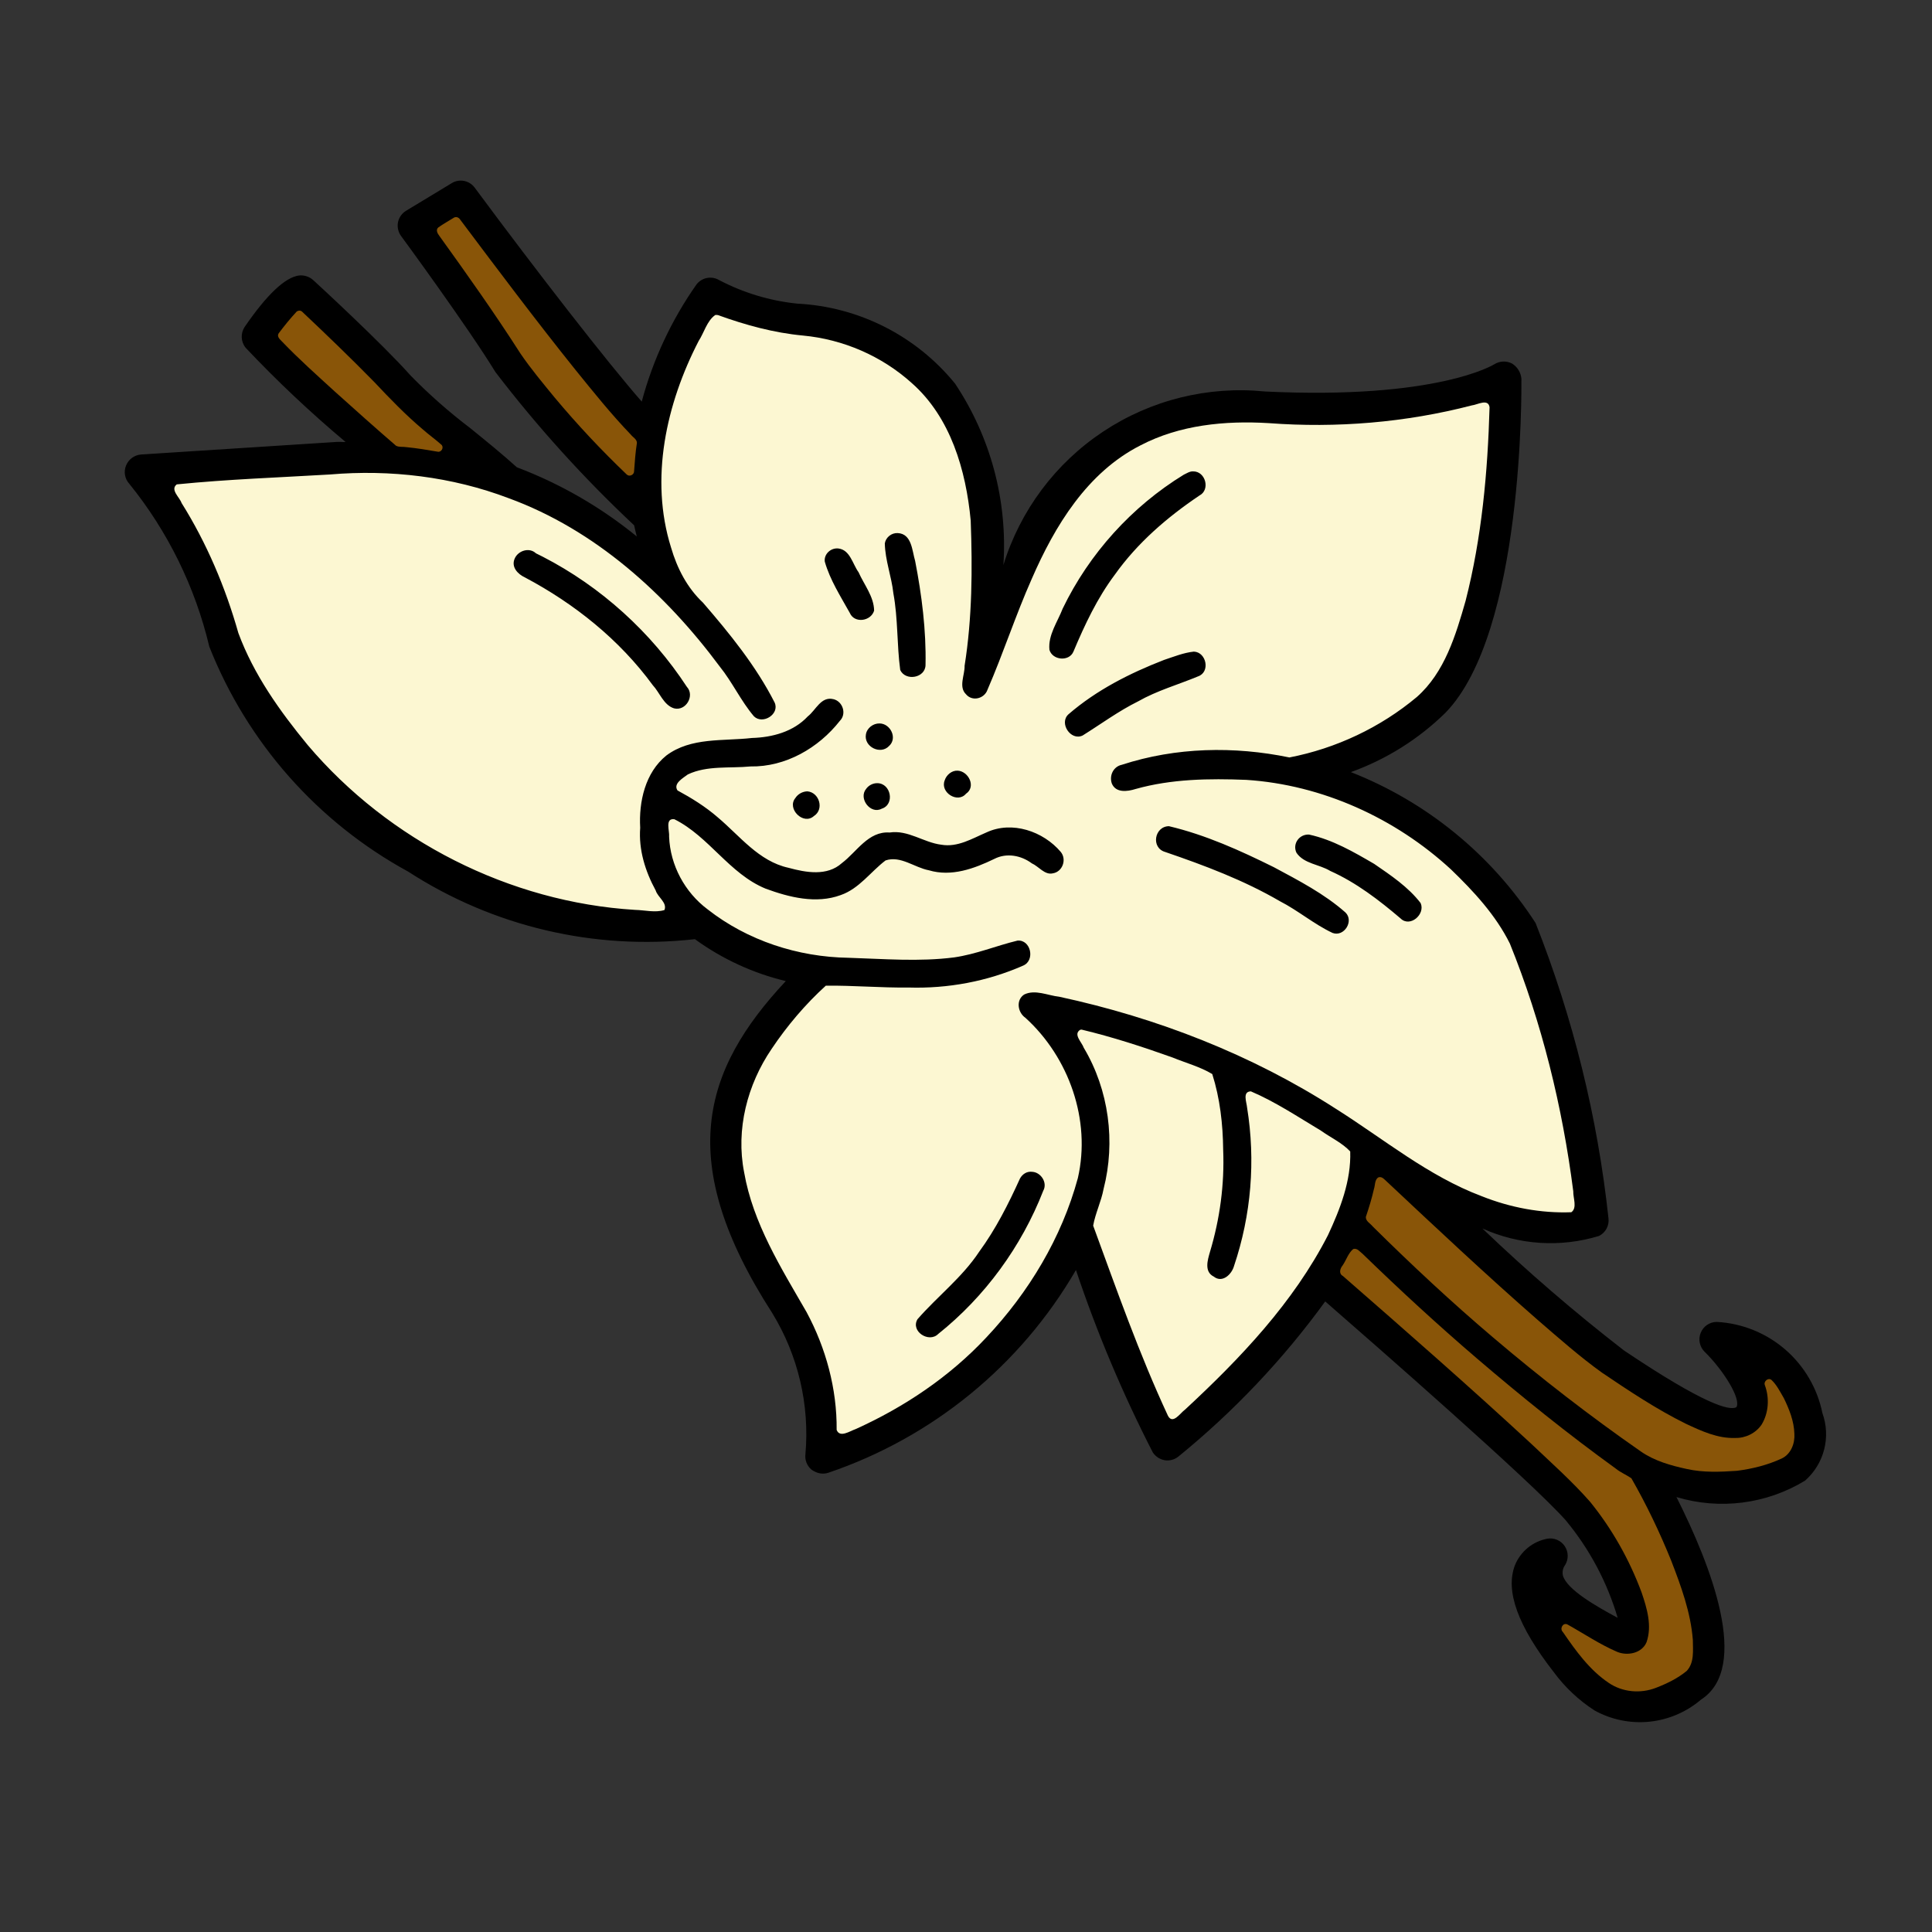 <?xml version="1.0" encoding="UTF-8" standalone="no"?>
<svg
   xmlns:dc="http://purl.org/dc/elements/1.1/"
   xmlns:cc="http://creativecommons.org/ns#"
   xmlns:rdf="http://www.w3.org/1999/02/22-rdf-syntax-ns#"
   xmlns:svg="http://www.w3.org/2000/svg"
   xmlns="http://www.w3.org/2000/svg"
   xmlns:sodipodi="http://sodipodi.sourceforge.net/DTD/sodipodi-0.dtd"
   xmlns:inkscape="http://www.inkscape.org/namespaces/inkscape"
   width="700pt"
   height="700pt"
   version="1.1"
   viewBox="0 0 700 700"
   id="svg4"
   sodipodi:docname="favicon.svg"
   inkscape:version="0.92.4 (5da689c313, 2019-01-14)">
  <rect x="0" y="0" width="700" height="700" fill="#333333" stroke="none"/>
  <defs
     id="defs8" />
  <sodipodi:namedview
     pagecolor="#ffffff"
     bordercolor="#666666"
     borderopacity="1"
     objecttolerance="10"
     gridtolerance="10"
     guidetolerance="10"
     inkscape:pageopacity="0"
     inkscape:pageshadow="2"
     inkscape:window-width="1920"
     inkscape:window-height="1063"
     id="namedview6"
     showgrid="false"
     inkscape:zoom="1.0114286"
     inkscape:cx="431.73258"
     inkscape:cy="463.55218"
     inkscape:window-x="0"
     inkscape:window-y="0"
     inkscape:window-maximized="1"
     inkscape:current-layer="svg4" />
  <path
     d="m 315.295,272.365 c -2.186,-1.326 -3.355,-3.838 -2.971,-6.365 0.392,-2.528 2.266,-4.573 4.747,-5.18 2.481,-0.607 5.088,0.341 6.603,2.402 1.508,2.063 1.63,4.831 0.304,7.018 -0.87,1.433 -2.273,2.463 -3.902,2.862 -1.628,0.399 -3.349,0.133 -4.782,-0.736 z m 34.855,6.36 c -2.186,-1.326 -4.954,-1.204 -7.013,0.307 -2.066,1.512 -3.014,4.119 -2.407,6.6 0.612,2.484 2.652,4.356 5.18,4.747 2.526,0.384 5.038,-0.785 6.365,-2.971 0.87,-1.433 1.135,-3.154 0.736,-4.782 -0.398,-1.628 -1.428,-3.032 -2.862,-3.902 z m -29.106,4.436 0.004,0.003 c -2.186,-1.326 -4.956,-1.211 -7.018,0.304 -2.062,1.515 -3.011,4.115 -2.402,6.603 0.607,2.481 2.652,4.356 5.179,4.74 2.528,0.392 5.04,-0.778 6.367,-2.964 1.723,-2.982 0.754,-6.792 -2.19,-8.578 z m -25.556,3.124 0.004,0.003 c -2.186,-1.326 -4.959,-1.206 -7.018,0.304 -2.062,1.515 -3.014,4.119 -2.402,6.603 0.607,2.481 2.652,4.356 5.176,4.745 2.531,0.387 5.043,-0.782 6.37,-2.968 0.875,-1.443 1.137,-3.179 0.727,-4.821 -0.413,-1.637 -1.46,-3.045 -2.92,-3.904 z m 320.814,329.523 c -5.264,4.497 -11.776,7.287 -18.667,7.992 -6.888,0.7 -13.828,-0.712 -19.891,-4.061 -5.718,-3.687 -10.713,-8.382 -14.752,-13.856 -13.099,-16.821 -17.638,-29.425 -14.12,-38.739 l 0.004,0.003 c 2.019,-5.014 6.456,-8.66 11.775,-9.657 2.432,-0.406 4.878,0.643 6.266,2.686 1.383,2.041 1.456,4.706 0.181,6.818 -0.824,1.097 -1.125,2.506 -0.829,3.848 1.424,5.063 11.957,11.097 19.839,15.319 -3.804,-12.924 -10.2,-24.939 -18.803,-35.308 -12.26,-13.915 -69.47,-63.917 -87.157,-79.324 l 0.004,0.003 c -15.227,20.972 -33.12,39.876 -53.225,56.231 -1.379,1.098 -3.161,1.575 -4.906,1.308 -0.811,-0.142 -1.588,-0.429 -2.293,-0.856 -0.79,-0.493 -1.474,-1.139 -2.01,-1.899 -10.95,-21.32 -20.267,-43.438 -27.883,-66.162 -20.053,34.574 -51.981,60.689 -89.841,73.494 -1.719,0.515 -3.576,0.279 -5.114,-0.647 -0.305,-0.139 -0.595,-0.315 -0.864,-0.524 -1.649,-1.384 -2.475,-3.515 -2.192,-5.647 1.559,-17.89 -2.663,-35.806 -12.05,-51.115 -35.275,-54.762 -25.408,-87.792 4.935,-120.25 -11.868,-2.844 -23.06,-8.01 -32.932,-15.188 -36.401,4.09 -73.102,-4.551 -103.854,-24.452 -32.832,-17.907 -58.339,-46.759 -72.09,-81.536 -5.123,-21.588 -15.024,-41.743 -28.979,-58.99 -1.651,-1.794 -2.111,-4.377 -1.184,-6.634 0.904,-2.231 2.981,-3.77 5.377,-3.987 l 70.787,-4.55 c 1.175,-0.086 2.186,0.052 3.37,0.006 -12.713,-10.658 -24.79,-22.046 -36.181,-34.107 -1.787,-2.18 -1.931,-5.272 -0.354,-7.609 8.002,-11.676 14.641,-17.94 19.688,-18.608 l 0.004,0.003 c 1.841,-0.184 3.679,0.41 5.071,1.631 1.036,0.926 25.063,23.043 35.354,34.642 6.691,6.839 13.878,13.174 21.504,18.963 6.085,4.933 12.087,9.816 16.966,14.255 l -0.004,-0.003 c 15.749,5.957 30.431,14.424 43.471,25.075 -0.34,-1.388 -0.715,-2.771 -0.975,-4.051 -18.236,-17.092 -35.036,-35.657 -50.234,-55.501 -9.948,-16.269 -33.949,-48.994 -34.218,-49.334 -1.033,-1.432 -1.43,-3.225 -1.106,-4.956 0.354,-1.726 1.407,-3.233 2.908,-4.151 l 16.545,-10.011 0.003,-0.004 c 2.785,-1.717 6.419,-1.004 8.35,1.634 22.761,30.731 48.208,63.468 60.514,77.503 4.071,-15.197 10.784,-29.569 19.837,-42.443 1.96,-2.534 5.502,-3.204 8.252,-1.555 8.794,4.603 18.383,7.49 28.259,8.504 22.308,1.13 43.093,11.662 57.183,28.991 12.912,19.381 19.063,42.483 17.502,65.719 6.111,-19.821 18.895,-36.908 36.181,-48.37 17.287,-11.462 38.003,-16.587 58.638,-14.504 62.382,3.012 82.806,-9.736 83.018,-9.845 1.956,-1.243 4.421,-1.345 6.466,-0.276 1.918,1.19 3.164,3.207 3.38,5.451 0.033,3.743 0.877,91.956 -27.553,121.111 -9.736,9.528 -21.408,16.851 -34.229,21.464 27.463,10.774 50.856,29.886 66.904,54.643 13.579,34.31 22.472,70.292 26.422,106.979 0.352,2.663 -1.03,5.244 -3.429,6.436 -13.947,4.26 -28.962,3.297 -42.245,-2.711 16.305,15.617 33.416,30.363 51.273,44.182 29.015,19.499 38.233,21.956 40.748,20.584 1.836,-3.026 -4.795,-13.499 -11.483,-20.072 l -0.003,0.004 c -1.831,-1.791 -2.402,-4.507 -1.442,-6.883 0.952,-2.374 3.243,-3.941 5.802,-3.959 9.146,0.486 17.87,3.996 24.803,9.979 6.925,5.984 11.678,14.103 13.496,23.076 1.53,4.236 1.748,8.838 0.626,13.201 -1.122,4.363 -3.535,8.286 -6.917,11.258 -13.985,8.502 -30.918,10.665 -46.589,5.95 12.426,24.665 26.983,61.747 8.886,73.391 z m -35.07,-116.076 c -18.261,-12.262 -72.358,-63.543 -81.281,-72.034 l -0.007,10e-4 c -0.821,4.585 -2.046,9.084 -3.664,13.45 30.968,31.327 64.745,59.737 100.908,84.887 15.237,7.509 33.035,7.804 48.515,0.809 1.894,-1.663 4.233,-4.681 2.361,-11.639 l 0.003,-0.004 c -1.355,-5.536 -4.024,-10.668 -7.786,-14.957 2.44,5.151 2.286,11.151 -0.405,16.173 -1.798,2.996 -4.779,5.102 -8.208,5.781 -10.573,2.313 -26.532,-6.486 -50.433,-22.466 z M 228.253,171.047 c 0.206,-3.07 0.417,-5.9 0.758,-8.855 0.065,-0.64 0.236,-1.217 0.321,-1.845 -13.139,-12.468 -48.441,-59.232 -64.021,-80.252 l -5.708,3.456 c 7.413,10.208 22.936,31.9 30.744,44.678 11.414,15.31 24.095,29.633 37.907,42.819 z m -83.889,-10.707 c 5.244,0.224 9.938,1.118 14.707,1.886 -7.032,-5.363 -13.628,-11.279 -19.732,-17.683 -7.573,-8.53 -23.931,-23.928 -30.877,-30.565 -1.559,1.688 -3.93,4.475 -6.288,7.632 5.489,5.872 17.431,17.145 42.19,38.73 z M 389.325,427.275 c 2.213,-10.6 1.543,-21.596 -1.925,-31.853 -3.471,-10.253 -9.623,-19.393 -17.82,-26.472 -2.06,-1.871 -2.655,-4.872 -1.464,-7.391 1.196,-2.516 3.892,-3.956 6.649,-3.538 44.571,7.732 86.843,25.36 123.714,51.574 38.565,28.72 61.821,29.29 70.859,27.941 -3.586,-33.152 -11.656,-65.671 -23.991,-96.657 -13.923,-22.351 -34.706,-39.596 -59.244,-49.15 -24.531,-9.556 -51.501,-10.915 -76.878,-3.866 -1.596,0.53 -3.333,0.401 -4.833,-0.358 -1.501,-0.759 -2.635,-2.087 -3.15,-3.687 -1.07,-3.329 0.747,-6.888 4.067,-7.976 20.006,-6.38 41.34,-7.333 61.836,-2.767 17.679,-3.329 34.103,-11.466 47.461,-23.523 18.247,-18.769 23.213,-73.642 23.798,-102.593 -26.222,7.474 -53.61,10.015 -80.764,7.49 -61.207,-2.946 -76.532,38.392 -92.982,82.033 -1.822,4.81 -3.554,9.47 -5.391,14.152 l 0.003,-0.004 c -1.207,2.958 -4.43,4.548 -7.514,3.713 -3.082,-0.84 -5.054,-3.846 -4.595,-7.007 7.619,-47.757 3.997,-80.687 -11.113,-100.622 l -0.007,0.001 c -12.048,-14.539 -29.703,-23.284 -48.573,-24.064 -9.644,-1.112 -19.066,-3.646 -27.964,-7.533 -9.353,14.817 -15.479,31.441 -17.973,48.782 -2.242,16.22 0.695,32.738 8.401,47.184 12.24,12.523 22.871,26.526 31.646,41.681 1.751,3.023 0.717,6.892 -2.301,8.645 -3.023,1.751 -6.895,0.722 -8.645,-2.301 -8.315,-14.38 -18.433,-27.636 -30.105,-39.444 l -4.715,-4.221 C 206.096,185.417 164.731,169.885 122.6,172.928 l -58.777,3.764 c 11.338,16.611 19.597,35.129 24.388,54.666 13.541,28.899 34.98,53.375 61.849,70.601 26.871,17.222 58.069,26.486 89.979,26.721 -0.61,-0.845 -1.45,-1.56 -2.029,-2.413 l 0.004,0.003 c -7.525,-11.623 -9.788,-25.89 -6.225,-39.269 0.117,-0.193 0.223,-0.367 0.209,-0.639 4.972,-18.868 20.65,-19.41 33.17,-19.862 11.692,-0.359 22.753,-0.745 30.271,-12.069 1.894,-2.805 5.644,-3.633 8.54,-1.889 l 0.261,0.158 c 1.395,0.932 2.366,2.379 2.694,4.025 0.326,1.65 -0.017,3.357 -0.949,4.752 -4.571,6.238 -10.705,11.158 -17.788,14.268 -7.075,3.108 -14.854,4.297 -22.537,3.445 -11.139,0.372 -16.595,1.227 -19.554,6.146 8.176,3.891 15.549,9.289 21.729,15.904 5.845,7.177 14.239,11.808 23.43,12.916 6.32,1.814 13.086,-0.643 16.769,-6.093 5.928,-6.55 12.45,-11.848 27.103,-5.084 l -0.001,-0.007 c 5.57,2.931 12.289,2.617 17.563,-0.818 4.96,-3.071 10.838,-4.304 16.617,-3.504 5.777,0.805 11.089,3.605 15.019,7.911 1.399,1.034 2.315,2.593 2.528,4.32 0.216,1.722 -0.291,3.461 -1.398,4.796 -1.105,1.343 -2.715,2.168 -4.45,2.285 -1.734,0.116 -3.443,-0.485 -4.714,-1.665 -8.738,-7.197 -11.887,-5.707 -18.216,-2.741 -8.649,5.071 -19.275,5.404 -28.223,0.892 -7.449,-3.424 -8.531,-2.218 -12.444,2.088 l -0.004,-0.003 c -3.201,4.198 -7.541,7.38 -12.501,9.178 -4.962,1.802 -10.333,2.135 -15.48,0.966 -6.461,-0.798 -12.683,-2.915 -18.291,-6.219 -4.479,-2.922 -8.571,-6.395 -12.176,-10.345 -4.402,-4.823 -9.523,-8.927 -15.186,-12.172 -0.734,7.477 0.989,14.985 4.922,21.386 2.282,3.431 5.059,6.503 8.247,9.117 l 0.434,0.264 c 11.971,8.907 26.016,14.617 40.807,16.593 5.467,-0.142 11.357,0.15 17.627,0.488 l -0.007,10e-4 c 16.854,2.429 34.047,0.423 49.884,-5.82 1.488,-0.787 3.225,-0.941 4.829,-0.43 1.604,0.511 2.937,1.644 3.696,3.147 0.764,1.494 0.906,3.23 0.392,4.826 -0.513,1.597 -1.64,2.92 -3.133,3.684 -17.842,7.502 -37.385,10.028 -56.549,7.307 -5.355,-0.292 -10.363,-0.373 -15.111,-0.295 -31.988,31.612 -42.751,59.154 -9.476,110.814 l 0.007,-10e-4 c 9.239,14.848 14.21,31.953 14.365,49.444 40.636,-15.854 71.775,-49.44 84.525,-91.151 z m 98.747,-9.591 c -11.283,-8.074 -23.224,-15.18 -35.705,-21.248 4.431,21.477 2.893,43.75 -4.447,64.41 -0.631,1.551 -1.857,2.788 -3.407,3.439 -1.547,0.646 -3.288,0.653 -4.836,0.017 -0.299,-0.149 -0.579,-0.318 -0.844,-0.512 -2.656,-1.618 -3.74,-4.923 -2.575,-7.801 6.986,-21.383 7.674,-44.322 1.977,-66.086 -15.358,-6.493 -31.201,-11.774 -47.383,-15.797 11.453,16.377 15.341,36.877 10.672,56.313 -1.155,4.429 -2.531,8.796 -4.124,13.085 5.48,15.776 18.864,52.41 27.343,69.444 16.446,-14.244 62.685,-57.885 63.328,-95.266 z m 101.863,118.8 c -1.338,-0.667 -2.629,-1.271 -4.187,-2.217 -33.534,-24.585 -65.241,-51.574 -94.869,-80.748 -1.229,2.417 -2.626,4.764 -4.015,7.15 16.166,14.008 76.406,66.62 89.746,81.726 10.261,11.606 28.552,44.385 20.291,54.934 -1.15,1.461 -5.483,5.87 -13.848,1.475 l 0.007,-10e-4 c -5.686,-2.836 -11.186,-6.035 -16.461,-9.572 1.627,2.585 3.701,5.5 6.267,8.833 13.28,17.109 22.781,15.836 36.514,7.043 6.83,-4.293 1.171,-31.679 -19.383,-68.583 z M 327.282,245.921 c 0.813,0.5 1.731,0.793 2.678,0.852 1.667,0.18 3.334,-0.327 4.627,-1.391 1.296,-1.069 2.106,-2.611 2.248,-4.281 0.153,-15.072 -1.668,-30.1 -5.417,-44.694 -0.852,-3.395 -4.289,-5.455 -7.677,-4.605 -3.395,0.852 -5.455,4.289 -4.6,7.68 3.36,13.209 5.061,26.791 5.05,40.423 -0.227,2.43 0.981,4.781 3.091,6.015 z m -18.09,-45.252 c -0.754,-1.521 -2.083,-2.67 -3.699,-3.195 -1.608,-0.527 -3.365,-0.384 -4.87,0.399 -1.502,0.779 -2.634,2.132 -3.134,3.75 -0.495,1.621 -0.325,3.375 0.483,4.862 l 8.399,16.187 c 0.525,1.038 1.325,1.907 2.322,2.505 2.426,1.485 5.54,1.163 7.616,-0.779 2.073,-1.937 2.6,-5.024 1.281,-7.541 z m 111.044,108.96 0.003,-0.004 c 0.444,0.269 0.926,0.476 1.42,0.63 20.882,6.029 40.577,15.569 58.25,28.213 2.768,2.043 6.65,1.618 8.905,-0.988 2.166,-2.733 1.721,-6.7 -0.995,-8.882 -18.899,-13.692 -40.04,-23.984 -62.468,-30.422 -3.046,-0.91 -6.293,0.579 -7.589,3.476 -1.294,2.905 -0.236,6.32 2.477,7.973 z m 52.131,3.532 0.003,-0.004 c 12.455,4.085 23.809,10.973 33.184,20.134 0.393,0.43 0.847,0.791 1.347,1.088 2.694,1.621 6.165,1.014 8.155,-1.416 1.99,-2.43 1.891,-5.956 -0.232,-8.268 -10.93,-10.83 -24.262,-18.92 -38.913,-23.61 -3.299,-0.972 -6.764,0.854 -7.829,4.123 -0.479,1.637 -0.289,3.403 0.527,4.908 0.819,1.501 2.205,2.612 3.847,3.093 z m -96.474,110.256 c -1.583,-0.611 -3.346,-0.558 -4.885,0.152 -1.545,0.707 -2.735,2.005 -3.306,3.599 -7.321,18.572 -19.291,34.95 -34.767,47.552 -2.788,2.092 -3.362,6.041 -1.281,8.835 0.48,0.667 1.088,1.221 1.78,1.648 2.212,1.316 4.997,1.177 7.056,-0.367 17.483,-14.071 30.978,-32.482 39.141,-53.389 1.136,-3.199 -0.47,-6.722 -3.63,-7.966 z M 193.076,198.266 c -3.292,-1.179 -6.922,0.527 -8.104,3.824 -1.179,3.292 0.535,6.92 3.824,8.104 20.717,10.24 38.331,25.819 51.025,45.127 0.5,0.818 1.194,1.503 2.02,1.992 2.519,1.528 5.762,1.113 7.814,-0.996 2.05,-2.117 2.372,-5.367 0.772,-7.844 -14.098,-21.725 -33.954,-39.106 -57.35,-50.206 z m 244.876,-24.928 c -0.609,-1.564 -1.81,-2.828 -3.347,-3.503 -1.538,-0.676 -3.282,-0.717 -4.846,-0.108 -23.766,14.014 -41.82,35.978 -50.962,62.014 -1.034,2.825 0.089,5.989 2.67,7.535 0.34,0.213 0.706,0.382 1.086,0.507 1.568,0.615 3.319,0.568 4.855,-0.124 1.536,-0.692 2.725,-1.978 3.298,-3.564 8.015,-22.601 23.416,-41.836 43.72,-54.604 3.194,-1.304 4.765,-4.926 3.527,-8.152 z m 0.355,66.44 c -0.295,-1.658 -1.241,-3.123 -2.624,-4.075 -1.388,-0.955 -3.094,-1.31 -4.746,-0.991 -16.082,4.364 -31.109,11.949 -44.17,22.299 -1.319,1.042 -2.163,2.563 -2.355,4.229 -0.192,1.666 0.296,3.342 1.344,4.651 0.453,0.592 1.007,1.093 1.647,1.475 2.26,1.378 5.144,1.206 7.219,-0.44 11.471,-9.036 24.59,-15.752 38.622,-19.782 1.653,-0.298 3.113,-1.247 4.065,-2.63 0.952,-1.383 1.311,-3.086 0.998,-4.735 z"
     id="path2"
     inkscape:connector-curvature="0"
     style="stroke-width:1.445" />
  <path
     style="fill:#fcf7d2;stroke:none;stroke-width:0.699;fill-opacity:1"
     d="m 345.504,152.19 c -4.032,2.881 -5.33,8.445 -7.979,12.515 -15.647,30.263 -23.786,66.576 -13.331,99.849 2.902,9.955 7.76,19.398 15.389,26.562 12.902,14.921 25.683,30.669 34.638,48.287 2.535,5.611 -5.769,10.786 -9.999,6.65 -6.292,-7.407 -10.396,-16.452 -16.51,-24.042 -26.132,-35.193 -60.263,-66.061 -101.925,-81.316 -27.444,-10.426 -57.213,-13.968 -86.406,-11.477 -24.665,1.458 -49.422,2.32 -73.995,4.78 -3.314,2.576 1.392,6.217 2.312,8.966 12.184,19.441 21.219,40.811 27.456,62.857 7.404,20.028 20.01,37.724 33.491,54.099 39.218,46.282 97.493,75.913 158.111,79.635 4.709,0.097 9.69,1.463 14.227,0.079 1.463,-3.565 -3.25,-6.156 -4.23,-9.467 -5.062,-9.322 -8.285,-19.644 -7.48,-30.287 -0.722,-12.522 2.407,-26.675 12.638,-34.901 11.903,-8.917 27.461,-6.875 41.345,-8.467 9.819,-0.279 20.05,-3.009 26.956,-10.406 3.959,-3.045 6.39,-9.863 12.467,-8.329 4.492,1.116 6.408,7.109 3.053,10.457 -10.301,13.134 -26.234,22.323 -43.191,22.029 -9.969,0.983 -20.846,-0.573 -30.211,3.829 -2.285,1.748 -7.257,4.402 -5.04,7.756 6.81,3.687 13.487,7.829 19.388,12.948 10.7,8.975 19.846,21.292 34.236,24.426 8.408,2.293 18.646,4.181 25.791,-2.266 7.229,-5.449 12.733,-15.499 23.057,-14.778 8.965,-1.356 16.375,4.83 24.933,5.888 7.913,1.392 14.906,-2.954 21.862,-5.934 12.356,-5.768 27.459,-0.52 35.871,9.411 3.015,3.633 0.905,9.649 -3.871,10.369 -3.871,0.903 -6.806,-3.402 -10.117,-4.85 -5.176,-3.845 -12.165,-5.162 -18.065,-2.148 -9.734,4.717 -20.764,8.769 -31.628,5.516 -6.955,-1.292 -13.682,-7.215 -20.954,-4.757 -7.239,5.49 -12.705,13.622 -21.648,16.732 -11.833,4.378 -24.909,1.091 -36.309,-3.113 -17.517,-7.204 -27.287,-25.156 -44.04,-33.517 -4.734,-0.655 -2.247,5.713 -2.558,8.436 0.534,13.764 7.577,26.837 18.586,35.078 19.241,15.106 43.702,23.059 68.079,23.41 16.977,0.525 34.122,1.994 51.028,-0.186 10.511,-1.506 20.376,-5.637 30.617,-8.114 6.423,-0.542 8.626,9.525 2.776,12.058 -17.464,7.69 -36.448,11.193 -55.419,10.609 -13.287,0.173 -26.73,-1.046 -39.96,-0.896 -9.843,8.939 -18.729,19.395 -26.182,30.544 -11.753,17.242 -17.367,38.91 -13.295,59.574 4.273,24.681 17.856,46.198 30.149,67.543 9.374,17.373 14.741,37.183 14.556,56.945 1.506,3.995 6.399,0.55 9.162,-0.385 23.609,-10.656 45.476,-25.362 63.206,-44.338 20.425,-21.702 36.359,-48.117 44.17,-76.972 6.409,-27.951 -4.306,-58.265 -25.346,-77.386 -3.726,-2.555 -4.697,-8.551 -0.61,-11.243 5.334,-2.605 11.426,0.479 16.936,1.064 47.138,10.152 92.983,27.942 133.639,54.131 23.167,14.592 44.604,32.512 70.51,42.246 13.695,5.46 28.57,8.298 43.254,7.727 2.959,-2.102 0.808,-6.931 0.933,-10.117 -5.252,-40.925 -15.152,-81.376 -30.623,-119.657 -6.824,-13.76 -17.49,-25.262 -28.462,-35.841 -26.903,-24.802 -62.23,-40.867 -98.854,-43.255 -17.928,-0.703 -36.118,-0.478 -53.52,4.416 -3.931,1.252 -9.582,2.005 -11.486,-2.725 -1.271,-3.847 0.786,-8.122 4.882,-8.986 26.101,-8.502 54.187,-9.064 80.928,-3.537 22.483,-4.335 44.024,-14.495 61.592,-29.225 13.411,-11.849 18.781,-29.81 23.534,-46.46 7.804,-30.507 10.669,-62.088 11.57,-93.486 -0.625,-4.375 -5.904,-1.194 -8.562,-0.903 -31.99,8.298 -65.29,11.033 -98.146,8.567 -21.085,-1.271 -42.975,0.839 -61.958,10.755 -25.701,13.046 -41.394,38.908 -52.511,64.508 -7.801,17.561 -13.742,35.933 -21.36,53.508 -1.476,4.359 -7.387,5.878 -10.421,2.178 -3.668,-3.56 -0.503,-9.358 -0.652,-13.704 3.689,-23.199 3.815,-46.755 2.955,-70.171 -2.27,-24.207 -9.65,-49.864 -28.51,-66.461 -14.488,-13.055 -33.129,-21.101 -52.532,-22.922 -14.073,-1.312 -27.767,-5.078 -41.008,-9.867 -0.453,-0.092 -0.923,-0.154 -1.38,-0.044 z m 230.875,75.532 c 6.008,-0.096 8.42,8.895 3.056,11.661 -15.563,10.471 -30.002,22.915 -40.916,38.296 -8.483,11.316 -14.537,24.236 -19.969,37.149 -2.099,4.913 -10.145,4.16 -11.582,-0.922 -0.721,-7.129 3.961,-13.526 6.429,-19.939 12.798,-26.503 33.36,-49.26 58.45,-64.632 1.426,-0.671 2.892,-1.691 4.532,-1.613 z m -142.685,29.808 c 6.818,0.336 6.923,8.541 8.4,13.45 3.203,16.424 5.368,33.564 5.021,50.233 -0.02,6.286 -9.588,8.028 -12.221,2.48 -1.659,-12.261 -1.041,-24.823 -3.314,-37.057 -0.874,-8.124 -3.984,-15.988 -4.131,-24.144 0.481,-2.931 3.271,-5.139 6.244,-4.961 z m -28.662,7.438 c 5.675,0.699 6.839,7.53 9.724,11.459 2.664,6.03 7.442,11.789 7.521,18.571 -1.53,5.151 -9.541,6.316 -11.759,1.076 -4.464,-8.024 -9.546,-15.898 -12.069,-24.749 -0.483,-3.69 2.962,-6.777 6.584,-6.358 z m -142.825,3.98 c 28.069,14.448 52.328,36.431 69.609,62.858 3.946,4.26 -0.465,11.863 -6.201,10.388 -5.042,-1.574 -6.889,-7.596 -10.268,-11.195 -16.084,-21.975 -37.778,-39.332 -61.743,-52.042 -3.45,-1.579 -6.742,-5 -4.98,-9.071 1.627,-3.88 7.087,-5.629 10.289,-2.583 1.098,0.548 2.196,1.097 3.294,1.645 z m 314.553,45.843 c 6.074,0.258 8.057,9.931 1.953,11.987 -9.634,4.003 -19.79,6.86 -28.924,12.062 -9.418,4.658 -17.902,10.937 -26.765,16.471 -5.756,2.776 -11.571,-6.028 -6.826,-10.264 13.472,-11.649 29.573,-19.818 46.126,-26.234 4.636,-1.527 9.476,-3.513 14.437,-4.022 z m -151.868,34.7 c 5.227,0.013 8.847,7.103 4.565,10.94 -4.165,4.357 -12.212,0.287 -11.139,-5.663 0.486,-3.065 3.523,-5.355 6.575,-5.278 z m 37.776,22.81 c 5.2,0.284 9.016,7.758 3.986,11.159 -4.055,4.778 -12.556,-0.632 -10.305,-6.409 0.82,-2.668 3.439,-4.92 6.319,-4.749 z m -38.849,6.046 c 6.624,0.026 8.577,10.305 2.126,12.333 -5.392,2.898 -11.364,-4.938 -7.52,-9.588 1.211,-1.702 3.304,-2.783 5.394,-2.745 z m -33.784,3.948 c 5.751,0.483 8.259,8.675 3.147,11.935 -5.109,4.578 -13.203,-3.55 -8.951,-8.703 1.233,-1.952 3.518,-3.182 5.803,-3.232 z m 174.67,16.831 c 17.697,4.183 34.501,11.787 50.684,19.815 11.992,6.441 24.342,12.813 34.585,21.87 4.235,4.119 -0.629,11.945 -6.209,9.89 -8.958,-4.207 -16.613,-10.804 -25.443,-15.325 -17.448,-10.156 -36.399,-17.277 -55.434,-23.792 -6.977,-2.003 -5.208,-12.362 1.816,-12.458 z m 67.731,4.062 c 11.347,2.47 21.505,8.376 31.43,14.156 8.056,5.544 16.423,11.117 22.43,18.929 2.388,5.428 -5.133,11.929 -9.685,7.428 -10.433,-8.88 -21.411,-17.333 -34.005,-22.966 -5.213,-3.195 -12.698,-3.404 -16.312,-8.795 -2.027,-4.33 1.414,-9.073 6.142,-8.753 z M 498.583,566.085 c 4.259,0.19 7.604,5.251 5.388,9.194 -10.498,26.953 -28.205,51.183 -50.749,69.165 -4.474,4.484 -13.439,-1.284 -9.994,-7.132 9.669,-11.083 21.622,-20.215 29.808,-32.611 8.003,-10.929 14.123,-23.06 19.697,-35.346 1.179,-2.155 3.321,-3.565 5.85,-3.269 z"
     id="path848"
     inkscape:connector-curvature="0"
     transform="scale(0.75)" />
  <path
     style="fill:#fcf7d2;stroke:none;stroke-width:0.699;fill-opacity:1"
     d="m 521.904,497.451 c -3.66,2.152 0.762,6.063 1.639,8.693 12.216,20.467 15.425,45.514 9.58,68.254 -1.129,6.045 -3.976,11.729 -5.024,17.7 11.323,30.875 22.231,62.002 36.124,91.838 2.337,4.458 5.965,-1.354 8.236,-2.949 26.674,-24.706 52.355,-51.674 69.076,-84.296 5.887,-12.628 11.231,-26.342 10.744,-40.429 -3.8,-4.106 -9.483,-6.729 -14.151,-10.061 -11.077,-6.622 -21.944,-13.902 -33.828,-18.973 -4.219,0.074 -2.054,5.268 -1.845,7.823 4.153,25.692 2.007,51.883 -6.318,76.568 -1.112,4.013 -5.637,8.374 -9.779,5.09 -4.711,-2.353 -2.978,-7.948 -1.846,-11.88 4.809,-15.98 7.064,-32.645 6.393,-49.331 -0.118,-12.348 -1.542,-24.9 -5.269,-36.628 -5.781,-3.509 -12.823,-5.389 -19.193,-8.004 -14.419,-5.153 -29.027,-9.91 -43.921,-13.471 z"
     id="path850"
     inkscape:connector-curvature="0"
     transform="scale(0.75)" />
  <path
     style="fill:#895508;stroke:none;stroke-width:0.175;fill-opacity:1"
     d="m 219.299,105.136 c -2.51,1.607 -5.178,3.014 -7.58,4.763 -1.31,1.155 -0.371,2.892 0.485,3.992 13.464,18.704 26.825,37.535 39.234,56.919 5.066,7.438 10.863,14.341 16.559,21.297 10.894,13.033 22.541,25.438 34.822,37.169 1.334,1.209 3.619,0.037 3.507,-1.731 0.352,-4.57 0.644,-9.092 1.365,-13.582 -0.014,-1.786 -1.914,-2.677 -2.906,-3.953 -9.542,-9.933 -18.163,-20.698 -26.829,-31.391 -19.076,-23.783 -37.373,-48.176 -55.672,-72.558 -0.664,-1.007 -1.86,-1.532 -2.985,-0.926 z"
     id="path852"
     inkscape:connector-curvature="0"
     transform="scale(0.75)" />
  <path
     style="fill:#895508;stroke:none;stroke-width:0.175;fill-opacity:1"
     d="m 143.349,150.486 c -3.104,3.338 -5.986,6.903 -8.719,10.54 -1.026,1.561 0.614,2.937 1.615,3.972 8.107,8.473 16.883,16.272 25.531,24.182 9.767,8.801 19.59,17.562 29.534,26.15 1.54,0.809 3.404,0.381 5.085,0.692 4.927,0.467 10.508,1.394 15.018,2.183 1.778,0.416 3.156,-1.961 1.9,-3.296 -2.94,-2.619 -6.124,-4.873 -9.07,-7.481 -8.344,-7.041 -15.94,-14.901 -23.406,-22.85 -11.396,-11.625 -23.134,-22.93 -34.973,-34.089 -0.742,-0.609 -1.751,-0.528 -2.513,-0.004 z"
     id="path854"
     inkscape:connector-curvature="0"
     transform="scale(0.75)" />
  <path
     style="fill:#895508;stroke:none;stroke-width:0.247;fill-opacity:1"
     d="m 665.669,568.898 c -1.638,1.322 -1.305,3.707 -1.94,5.543 -1.023,4.523 -2.397,8.978 -3.875,13.355 -0.241,2.116 2.144,3.206 3.284,4.687 18.756,18.547 38.04,36.573 58.163,53.634 22.939,19.495 46.767,37.959 71.482,55.149 6.574,4.537 14.425,6.736 22.147,8.403 7.941,1.771 16.137,1.418 24.192,0.86 7.413,-0.937 14.786,-2.784 21.582,-5.928 4.474,-2.094 6.472,-7.31 6.139,-12.012 -0.176,-6.052 -2.483,-11.833 -5.113,-17.202 -1.788,-3.034 -3.381,-6.352 -5.98,-8.781 -1.669,-1.222 -3.911,0.796 -3.137,2.622 2.255,6.141 1.836,13.31 -1.572,18.948 -2.793,4.171 -7.822,6.621 -12.748,6.488 -8.464,0.328 -16.381,-3.365 -23.872,-6.858 -14.197,-7.008 -27.478,-15.899 -40.53,-24.689 -10.727,-7.711 -20.642,-16.501 -30.629,-25.099 -25.211,-22.019 -49.642,-44.997 -74.069,-67.915 -0.963,-0.918 -2.109,-1.932 -3.524,-1.204 z"
     id="path856"
     inkscape:connector-curvature="0"
     transform="scale(0.75)" />
  <path
     style="fill:#895508;stroke:none;stroke-width:0.35;fill-opacity:1"
     d="m 653.719,603.399 c -2.422,2.033 -3.352,5.37 -5.129,7.943 -1.245,1.5 -1.934,3.943 0.144,5.073 30.484,26.614 60.948,53.28 90.668,80.759 9.767,9.294 19.953,18.288 28.802,28.376 10.621,13.108 18.977,27.971 24.838,43.755 2.589,7.596 5.134,16.097 2.401,24.001 -2.249,5.407 -9.251,6.773 -14.255,4.668 -8.438,-3.634 -16.039,-8.802 -24.054,-13.258 -2.21,-0.916 -3.749,2.158 -2.127,3.687 6.237,9.073 12.877,18.356 22.144,24.574 6.622,4.536 15.367,5.293 22.806,2.402 5.274,-2.028 10.507,-4.559 14.881,-8.167 3.761,-4.009 2.978,-9.917 2.966,-14.957 -1.02,-13.272 -5.682,-25.935 -10.436,-38.259 -5.525,-13.681 -11.93,-27.063 -19.253,-39.847 -2.411,-1.674 -5.249,-2.813 -7.575,-4.703 -23.17,-16.747 -45.454,-34.706 -67.167,-53.295 -18.911,-16.195 -37.222,-33.08 -55.088,-50.416 -1.339,-1.006 -2.631,-2.964 -4.563,-2.334 z"
     id="path858"
     inkscape:connector-curvature="0"
     transform="scale(0.75)" />
</svg>
